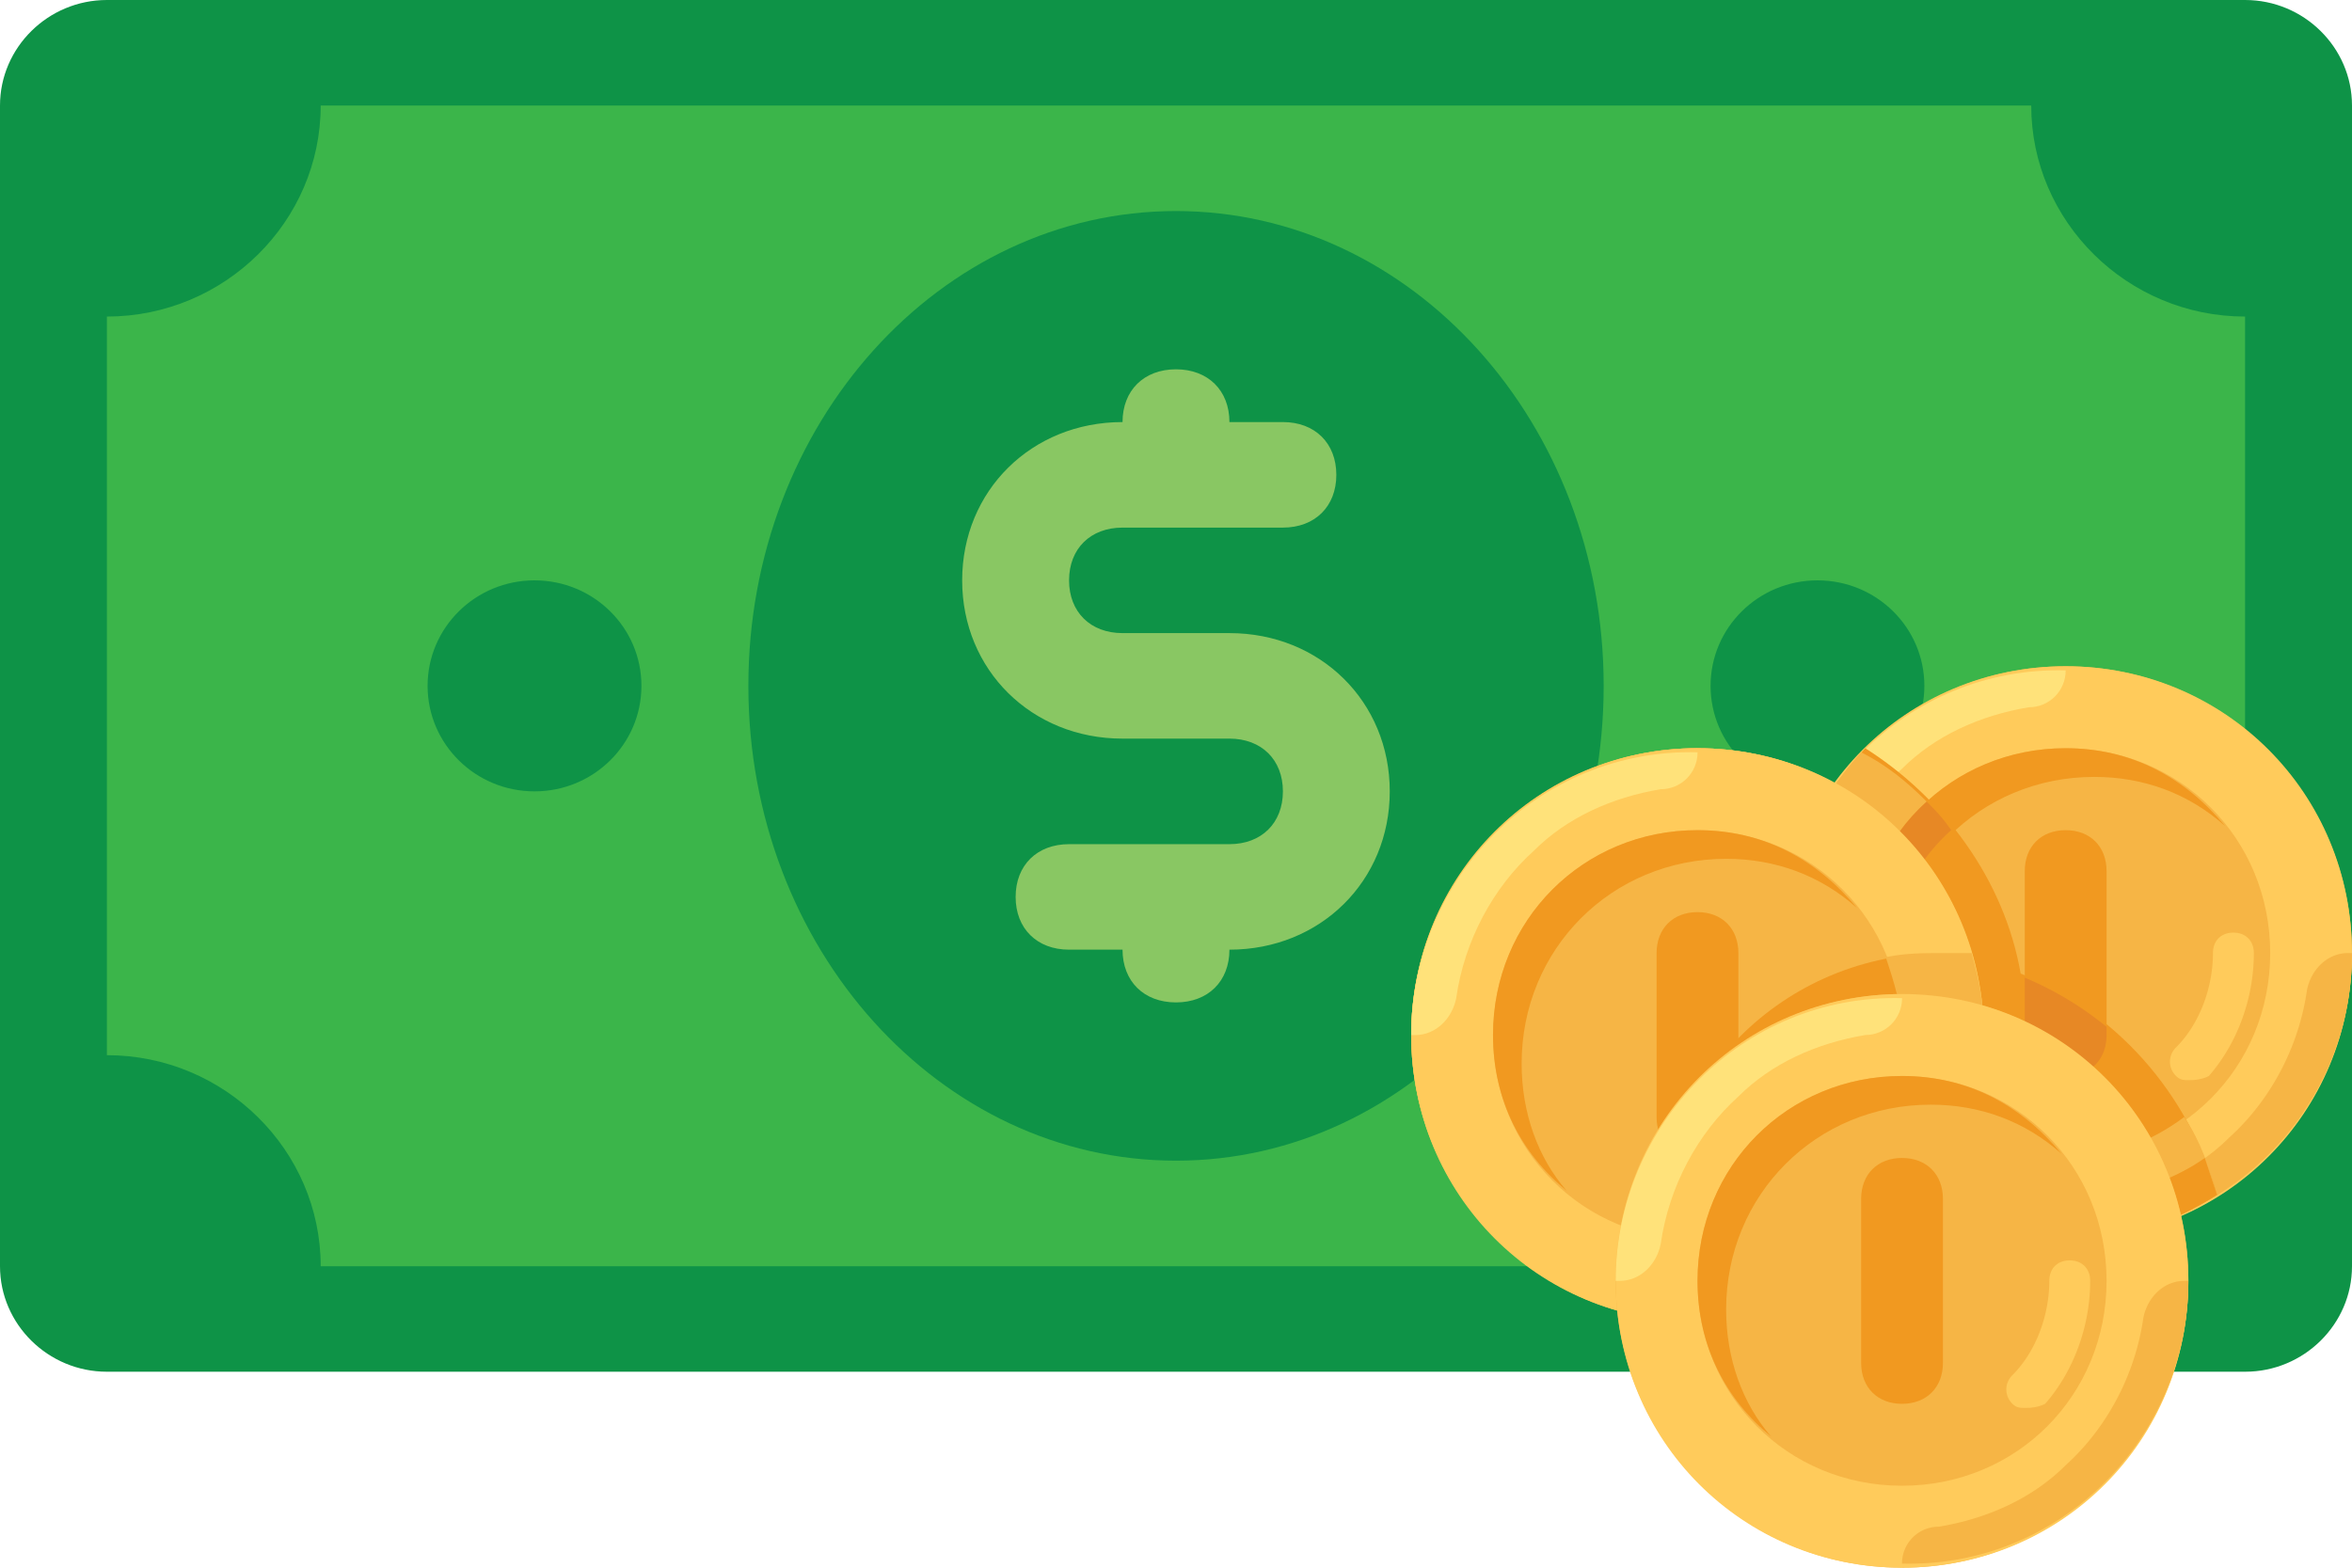 <svg xmlns="http://www.w3.org/2000/svg" fill="none" viewBox="0 0 60 40"><path fill="#0E9347" d="M57.273 35H2.727C1.227 35 0 33.788 0 32.308V2.692C0 1.212 1.227 0 2.727 0h54.546C58.773 0 60 1.212 60 2.692v29.616C60 33.788 58.773 35 57.273 35Z"/><path fill="#3BB54A" d="M51.817 32.308H8.181c0-2.962-2.454-5.385-5.454-5.385V8.077c3 0 5.454-2.423 5.454-5.384h43.636c0 2.961 2.455 5.384 5.455 5.384v18.846c-3 0-5.455 2.423-5.455 5.385Z"/><path fill="#0E9347" d="M30 29.615c6.025 0 10.91-5.424 10.91-12.115S36.024 5.385 30 5.385 19.091 10.809 19.091 17.5s4.884 12.115 10.91 12.115ZM13.636 20.192c1.506 0 2.727-1.205 2.727-2.692s-1.221-2.692-2.727-2.692c-1.507 0-2.728 1.205-2.728 2.692s1.221 2.692 2.728 2.692ZM46.364 20.192c1.506 0 2.727-1.205 2.727-2.692s-1.22-2.692-2.727-2.692c-1.506 0-2.727 1.205-2.727 2.692s1.22 2.692 2.727 2.692Z"/><path fill="#89C763" d="M31.363 16.154h-2.727c-.819 0-1.364-.539-1.364-1.346 0-.808.546-1.346 1.364-1.346h4.09c.819 0 1.364-.539 1.364-1.346 0-.808-.545-1.347-1.363-1.347h-1.364c0-.807-.546-1.346-1.364-1.346-.818 0-1.363.539-1.363 1.346-2.318 0-4.091 1.75-4.091 4.039 0 2.288 1.773 4.038 4.09 4.038h2.728c.818 0 1.364.539 1.364 1.346 0 .808-.546 1.347-1.364 1.347h-4.09c-.819 0-1.364.538-1.364 1.346 0 .807.545 1.346 1.363 1.346h1.364c0 .807.545 1.346 1.363 1.346.819 0 1.364-.539 1.364-1.346 2.318 0 4.09-1.75 4.09-4.039 0-2.288-1.772-4.038-4.09-4.038Z"/><path fill="#FFCA5D" d="M43.304 33.727c4.034 0 7.304-3.276 7.304-7.318s-3.27-7.318-7.304-7.318C39.27 19.09 36 22.367 36 26.409s3.27 7.318 7.304 7.318Z"/><path fill="#F6B545" d="M52.695 31.636c4.034 0 7.304-3.276 7.304-7.318S56.73 17 52.695 17c-4.034 0-7.304 3.276-7.304 7.318s3.27 7.318 7.304 7.318Z"/><path fill="#FFCB5B" d="M52.695 17c-4.07 0-7.304 3.24-7.304 7.318 0 4.077 3.235 7.318 7.304 7.318 4.07 0 7.304-3.24 7.304-7.318C60 20.241 56.765 17 52.695 17Zm0 12.545c-2.922 0-5.217-2.3-5.217-5.227 0-2.927 2.295-5.227 5.217-5.227 2.922 0 5.218 2.3 5.218 5.227 0 2.927-2.296 5.227-5.218 5.227Z"/><path fill="#F6B545" d="M52.696 31.532c4.07.105 7.304-3.241 7.304-7.214h-.104c-.522 0-.94.419-1.044.941-.208 1.464-.939 2.823-1.982 3.764-.835.836-1.983 1.359-3.235 1.568a.936.936 0 0 0-.94.941Z"/><path fill="#FFE27A" d="M52.695 17.105c-4.07-.105-7.304 3.24-7.304 7.213h.104c.522 0 .94-.418 1.044-.94.208-1.464.939-2.823 1.982-3.764.835-.836 1.983-1.36 3.235-1.568.522 0 .94-.418.94-.941Z"/><path fill="#F19920" d="M48.208 25.05c0-2.927 2.296-5.227 5.218-5.227 1.252 0 2.4.418 3.338 1.254-1.043-1.254-2.4-1.986-4.069-1.986-2.922 0-5.217 2.3-5.217 5.227 0 1.673.73 3.032 1.878 3.973-.73-.837-1.148-1.987-1.148-3.241Z"/><path fill="#FFCB5B" d="M55.826 27.56c-.104 0-.209 0-.313-.105a.506.506 0 0 1 0-.732c.626-.627.94-1.568.94-2.404 0-.314.208-.523.52-.523.314 0 .523.209.523.523 0 1.15-.418 2.3-1.148 3.136-.209.105-.418.105-.522.105Z"/><path fill="#F19920" d="M52.696 27.454c-.627 0-1.044-.418-1.044-1.045v-4.182c0-.627.417-1.045 1.044-1.045.626 0 1.043.418 1.043 1.045v4.182c0 .627-.417 1.045-1.043 1.045Z"/><path fill="#F19920" d="M56.557 30.486c-.73-2.614-2.61-4.704-5.01-5.645-.416-2.405-1.982-4.496-3.964-5.75-1.252 1.359-2.087 3.136-2.087 5.122 0 4.078 3.235 7.319 7.304 7.319 1.357.104 2.609-.314 3.757-1.046Z"/><path fill="#E78825" d="M49.356 28.291c-.73-.94-1.252-2.09-1.252-3.345 0-1.464.626-2.823 1.67-3.764-.21-.314-.418-.523-.627-.732-1.043.941-1.67 2.3-1.67 3.868 0 1.673.731 3.032 1.88 3.973ZM51.652 24.945v1.464c0 .627.417 1.045 1.043 1.045.626 0 1.044-.418 1.044-1.045v-.21a8.524 8.524 0 0 0-2.087-1.254Z"/><path fill="#F6B545" d="M56.556 30.486c-.209-.732-.417-1.359-.835-1.986-.835.627-1.878 1.045-3.026 1.045-2.922 0-5.217-2.3-5.217-5.227 0-1.568.626-2.927 1.67-3.868-.522-.523-1.044-.941-1.67-1.255-1.252 1.36-2.087 3.137-2.087 5.123 0 4.077 3.235 7.318 7.304 7.318 1.461 0 2.713-.418 3.86-1.15Z"/><path fill="#F19920" d="M56.244 29.546c-.73.523-1.67.836-2.61 1.045-.52.105-.938.523-.938 1.046 1.46 0 2.713-.419 3.86-1.15l-.312-.941Z"/><path fill="#F6B545" d="M43.304 33.727c4.034 0 7.304-3.276 7.304-7.318s-3.27-7.318-7.304-7.318C39.27 19.09 36 22.367 36 26.409s3.27 7.318 7.304 7.318Z"/><path fill="#F19920" d="M42.26 31.637c0 .731.105 1.359.314 2.09h.73c4.07 0 7.304-3.24 7.304-7.318 0-.732-.104-1.359-.313-2.09h-.73c-4.07 0-7.304 3.24-7.304 7.318Z"/><path fill="#FFCB5B" d="M43.304 19.09c-4.07 0-7.304 3.242-7.304 7.319s3.235 7.318 7.304 7.318c4.07 0 7.304-3.24 7.304-7.318 0-4.077-3.234-7.318-7.304-7.318Zm0 12.546c-2.921 0-5.217-2.3-5.217-5.227 0-2.927 2.296-5.227 5.217-5.227 2.922 0 5.218 2.3 5.218 5.227 0 2.927-2.296 5.227-5.218 5.227Z"/><path fill="#F6B545" d="M43.304 33.623c4.07.104 7.304-3.241 7.304-7.214h-.104c-.522 0-.94.418-1.044.941-.208 1.464-.939 2.823-1.982 3.764-.835.836-1.983 1.359-3.235 1.568a.936.936 0 0 0-.939.94Z"/><path fill="#FFE27A" d="M43.304 19.195C39.234 19.091 36 22.436 36 26.41h.104c.522 0 .94-.418 1.044-.94.208-1.465.939-2.824 1.982-3.764.835-.837 1.983-1.36 3.235-1.569.522 0 .94-.418.94-.94Z"/><path fill="#F19920" d="M38.817 27.14c0-2.927 2.296-5.227 5.218-5.227 1.252 0 2.4.419 3.339 1.255-1.044-1.255-2.4-1.986-4.07-1.986-2.922 0-5.217 2.3-5.217 5.227 0 1.673.73 3.032 1.878 3.973-.73-.837-1.148-1.987-1.148-3.241Z"/><path fill="#FFCB5B" d="M46.435 29.65c-.104 0-.209 0-.313-.104a.506.506 0 0 1 0-.732c.626-.627.94-1.568.94-2.405 0-.313.208-.522.52-.522.314 0 .523.209.523.522 0 1.15-.418 2.3-1.148 3.137-.209.104-.418.104-.522.104Z"/><path fill="#F19920" d="M43.304 29.546c-.626 0-1.044-.418-1.044-1.045v-4.182c0-.627.418-1.046 1.044-1.046.626 0 1.043.419 1.043 1.046V28.5c0 .627-.417 1.045-1.043 1.045Z"/><path fill="#F6B545" d="M48.105 24.422c.209.627.418 1.255.418 1.986 0 2.928-2.296 5.228-5.218 5.228-.313 0-.73 0-1.043-.105v.105c0 .731.104 1.359.313 2.09h.73c4.07 0 7.304-3.24 7.304-7.318 0-.732-.104-1.359-.313-2.09h-.73c-.522 0-.94 0-1.461.104Z"/><path fill="#F6B545" d="M48.521 40c4.034 0 7.305-3.277 7.305-7.319 0-4.041-3.27-7.318-7.305-7.318-4.034 0-7.304 3.277-7.304 7.318 0 4.042 3.27 7.318 7.304 7.318Z"/><path fill="#FFCB5B" d="M48.521 25.363c-4.07 0-7.304 3.241-7.304 7.319 0 4.077 3.235 7.318 7.304 7.318 4.07 0 7.305-3.241 7.305-7.319 0-4.077-3.235-7.318-7.305-7.318Zm0 12.546c-2.921 0-5.217-2.3-5.217-5.227 0-2.928 2.296-5.228 5.217-5.228 2.922 0 5.218 2.3 5.218 5.227 0 2.928-2.296 5.228-5.218 5.228Z"/><path fill="#F6B545" d="M48.521 39.895c4.07.105 7.304-3.24 7.304-7.213h-.104c-.522 0-.939.418-1.043.94-.209 1.464-.94 2.823-1.983 3.764-.835.836-1.982 1.36-3.235 1.568a.936.936 0 0 0-.939.941Z"/><path fill="#FFE27A" d="M48.521 25.468c-4.07-.104-7.304 3.241-7.304 7.214h.104c.522 0 .94-.418 1.044-.941.209-1.464.939-2.823 1.982-3.764.835-.836 1.983-1.359 3.235-1.568.522 0 .94-.418.94-.94Z"/><path fill="#F19920" d="M44.034 33.413c0-2.927 2.296-5.227 5.218-5.227 1.252 0 2.4.418 3.339 1.254-1.044-1.254-2.4-1.986-4.07-1.986-2.921 0-5.217 2.3-5.217 5.227 0 1.673.73 3.032 1.878 3.973-.73-.836-1.148-1.986-1.148-3.24Z"/><path fill="#FFCB5B" d="M51.651 35.923c-.104 0-.209 0-.313-.105a.506.506 0 0 1 0-.731c.626-.628.94-1.569.94-2.405 0-.314.208-.523.521-.523.313 0 .522.21.522.523 0 1.15-.418 2.3-1.148 3.136-.209.105-.417.105-.522.105Z"/><path fill="#F19920" d="M48.521 35.819c-.626 0-1.043-.419-1.043-1.046v-4.182c0-.627.417-1.045 1.043-1.045.626 0 1.044.418 1.044 1.045v4.182c0 .627-.418 1.046-1.044 1.046Z"/></svg>
